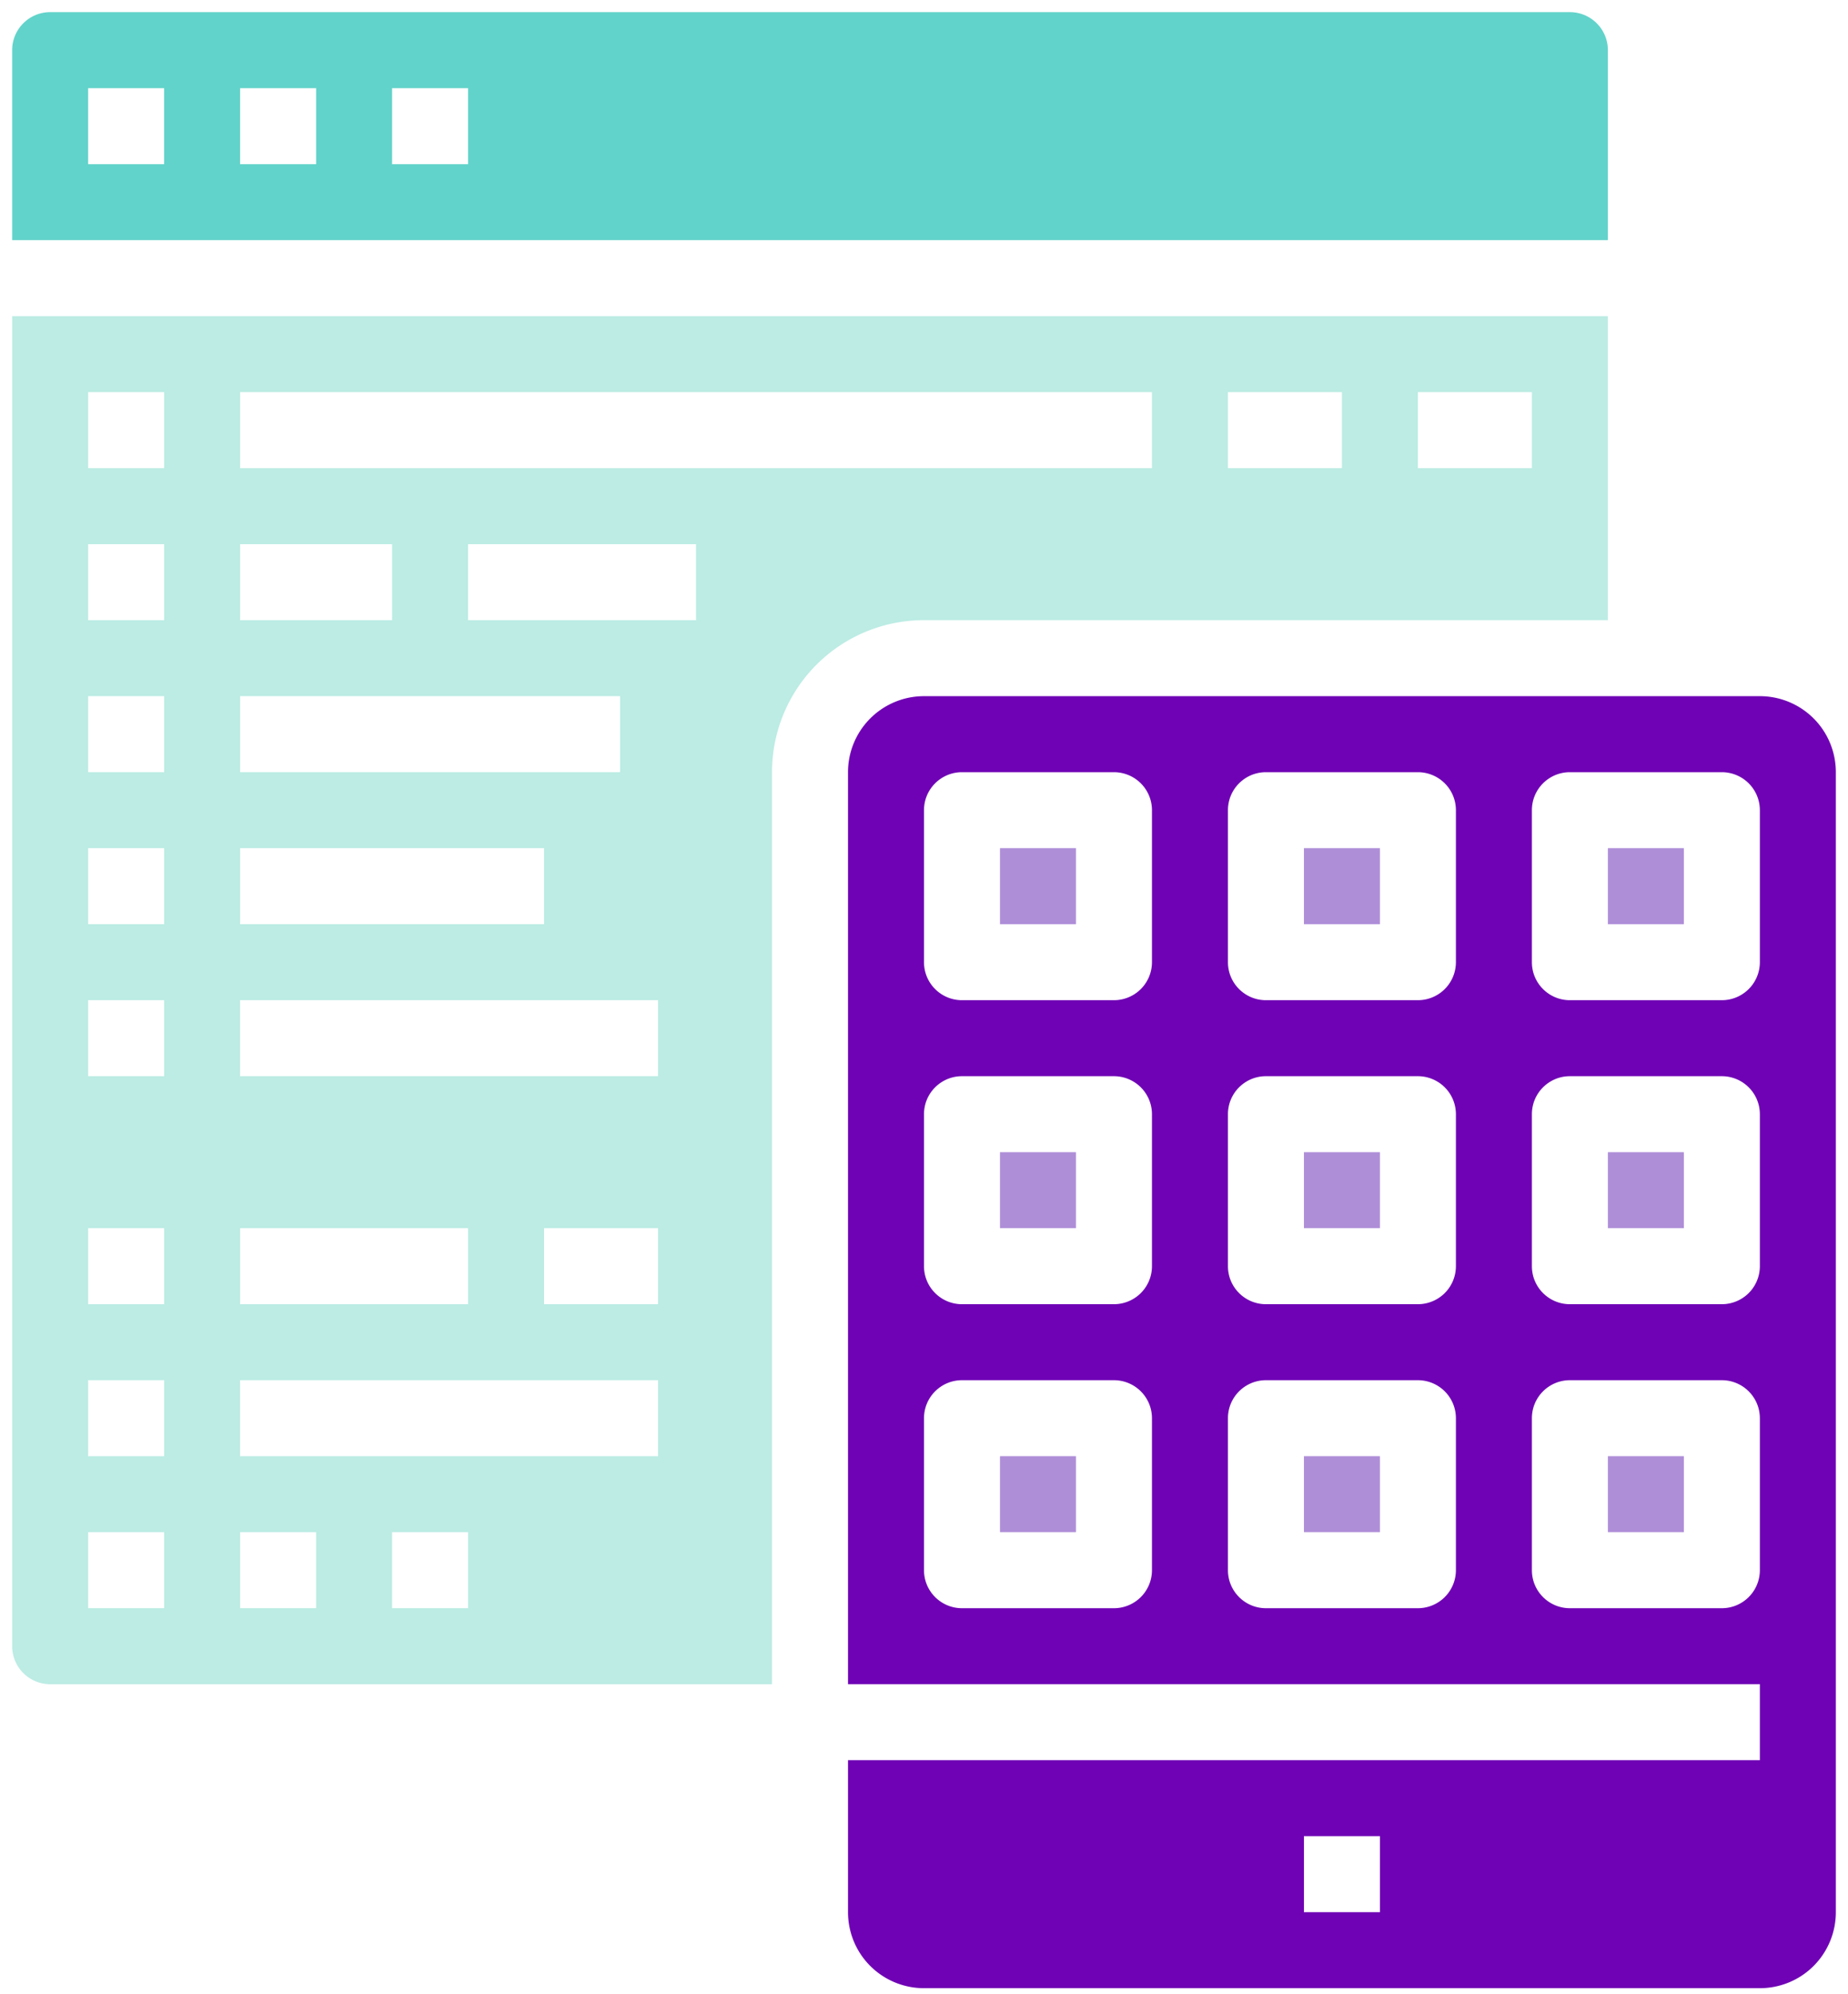 <?xml version="1.0" encoding="UTF-8"?> <svg xmlns="http://www.w3.org/2000/svg" width="76" height="82" viewBox="0 0 76 82"><g fill="none" fill-rule="evenodd"><path fill="#AF8ED8" d="M56.75 59.875V63h-3.125v-3.125h3.125zm-12.5 0V63h-3.125v-3.125h3.125zm25 0V63h-3.125v-3.125h3.125zm-12.5-12.5V50.5h-3.125v-3.125h3.125zm-12.5 0V50.5h-3.125v-3.125h3.125zm25 0V50.5h-3.125v-3.125h3.125zm-12.5-12.5V38h-3.125v-3.125h3.125zm-12.5 0V38h-3.125v-3.125h3.125zm25 0V38h-3.125v-3.125h3.125z"></path><path fill="#62D3CA" d="M66.125 2.062A1.564 1.564 0 0 0 64.562.499h-62.5C1.2.5.5 1.2.5 2.062v7.812h65.625V2.062zM6.75 6.75H3.625V3.625H6.75V6.75zm6.25 0H9.875V3.625H13V6.75zm6.25 0h-3.125V3.625h3.125V6.75z"></path><path fill="#BCECE4" d="M66.125 25.5V13H.5v54.688a1.564 1.564 0 0 0 1.563 1.563H31.75v-37.5A6.248 6.248 0 0 1 38 25.5l28.124-.001zm-7.813-9.375H63v3.125h-4.688v-3.125zm-7.812 0h4.687v3.125H50.5v-3.125zm-40.625 6.25h6.25V25.5h-6.25v-3.125zm0 6.25H25.5v3.125H9.875v-3.125zm0 6.25h12.5V38h-12.5v-3.125zm0 15.625h9.375v3.125H9.875V50.5zM6.75 66.125H3.625V63H6.75v3.125zm0-6.25H3.625V56.75H6.75v3.125zm0-6.25H3.625V50.5H6.75v3.125zm0-9.375H3.625v-3.125H6.75v3.125zm0-6.25H3.625v-3.125H6.75V38zm0-6.25H3.625v-3.125H6.75v3.125zm0-6.25H3.625v-3.125H6.75V25.5zm0-6.25H3.625v-3.125H6.75v3.125zM13 66.125H9.875V63H13v3.125zm6.25 0h-3.125V63h3.125v3.125zm7.812-6.25H9.874V56.75h17.188v3.125zm0-6.25h-4.687V50.5h4.687v3.125zm0-9.375H9.874v-3.125h17.188v3.125zm1.563-18.75H19.25v-3.125h9.375V25.5zm-18.75-6.25v-3.125h37.5v3.125h-37.5z"></path><path fill="#6F02B5" d="M72.375 28.625H38a3.124 3.124 0 0 0-3.125 3.125v37.5h37.5v3.125h-37.5v6.25c0 .828.328 1.625.914 2.21A3.128 3.128 0 0 0 38 81.75h34.375c.828 0 1.625-.328 2.21-.914a3.128 3.128 0 0 0 .915-2.211V31.75c0-.828-.328-1.625-.914-2.21a3.128 3.128 0 0 0-2.211-.915zm-15.625 50h-3.125V75.5h3.125v3.125zm-9.375-14.062a1.564 1.564 0 0 1-1.563 1.563h-6.25c-.863 0-1.562-.7-1.562-1.563v-6.25c0-.863.7-1.562 1.562-1.562h6.25a1.564 1.564 0 0 1 1.563 1.562v6.25zm0-12.5a1.564 1.564 0 0 1-1.563 1.563h-6.25c-.863 0-1.562-.7-1.562-1.563v-6.25c0-.863.7-1.562 1.562-1.562h6.25a1.564 1.564 0 0 1 1.563 1.562v6.25zm0-12.5a1.564 1.564 0 0 1-1.563 1.563h-6.25c-.863 0-1.562-.7-1.562-1.563v-6.25c0-.863.7-1.562 1.562-1.562h6.25a1.564 1.564 0 0 1 1.563 1.562v6.25zm12.5 25a1.564 1.564 0 0 1-1.563 1.563h-6.25c-.863 0-1.562-.7-1.562-1.563v-6.25c0-.863.7-1.562 1.562-1.562h6.25a1.564 1.564 0 0 1 1.563 1.562v6.25zm0-12.5a1.564 1.564 0 0 1-1.563 1.563h-6.25c-.863 0-1.562-.7-1.562-1.563v-6.25c0-.863.7-1.562 1.562-1.562h6.25a1.564 1.564 0 0 1 1.563 1.562v6.25zm0-12.5a1.564 1.564 0 0 1-1.563 1.563h-6.25c-.863 0-1.562-.7-1.562-1.563v-6.25c0-.863.7-1.562 1.562-1.562h6.25a1.564 1.564 0 0 1 1.563 1.562v6.25zm12.5 25a1.564 1.564 0 0 1-1.563 1.563h-6.25c-.863 0-1.562-.7-1.562-1.563v-6.25c0-.863.7-1.562 1.562-1.562h6.25a1.564 1.564 0 0 1 1.563 1.562v6.25zm0-12.5a1.564 1.564 0 0 1-1.563 1.563h-6.25c-.863 0-1.562-.7-1.562-1.563v-6.25c0-.863.7-1.562 1.562-1.562h6.25a1.564 1.564 0 0 1 1.563 1.562v6.25zm0-12.5a1.564 1.564 0 0 1-1.563 1.563h-6.25c-.863 0-1.562-.7-1.562-1.563v-6.25c0-.863.7-1.562 1.562-1.562h6.25a1.564 1.564 0 0 1 1.563 1.562v6.25z"></path></g></svg> 